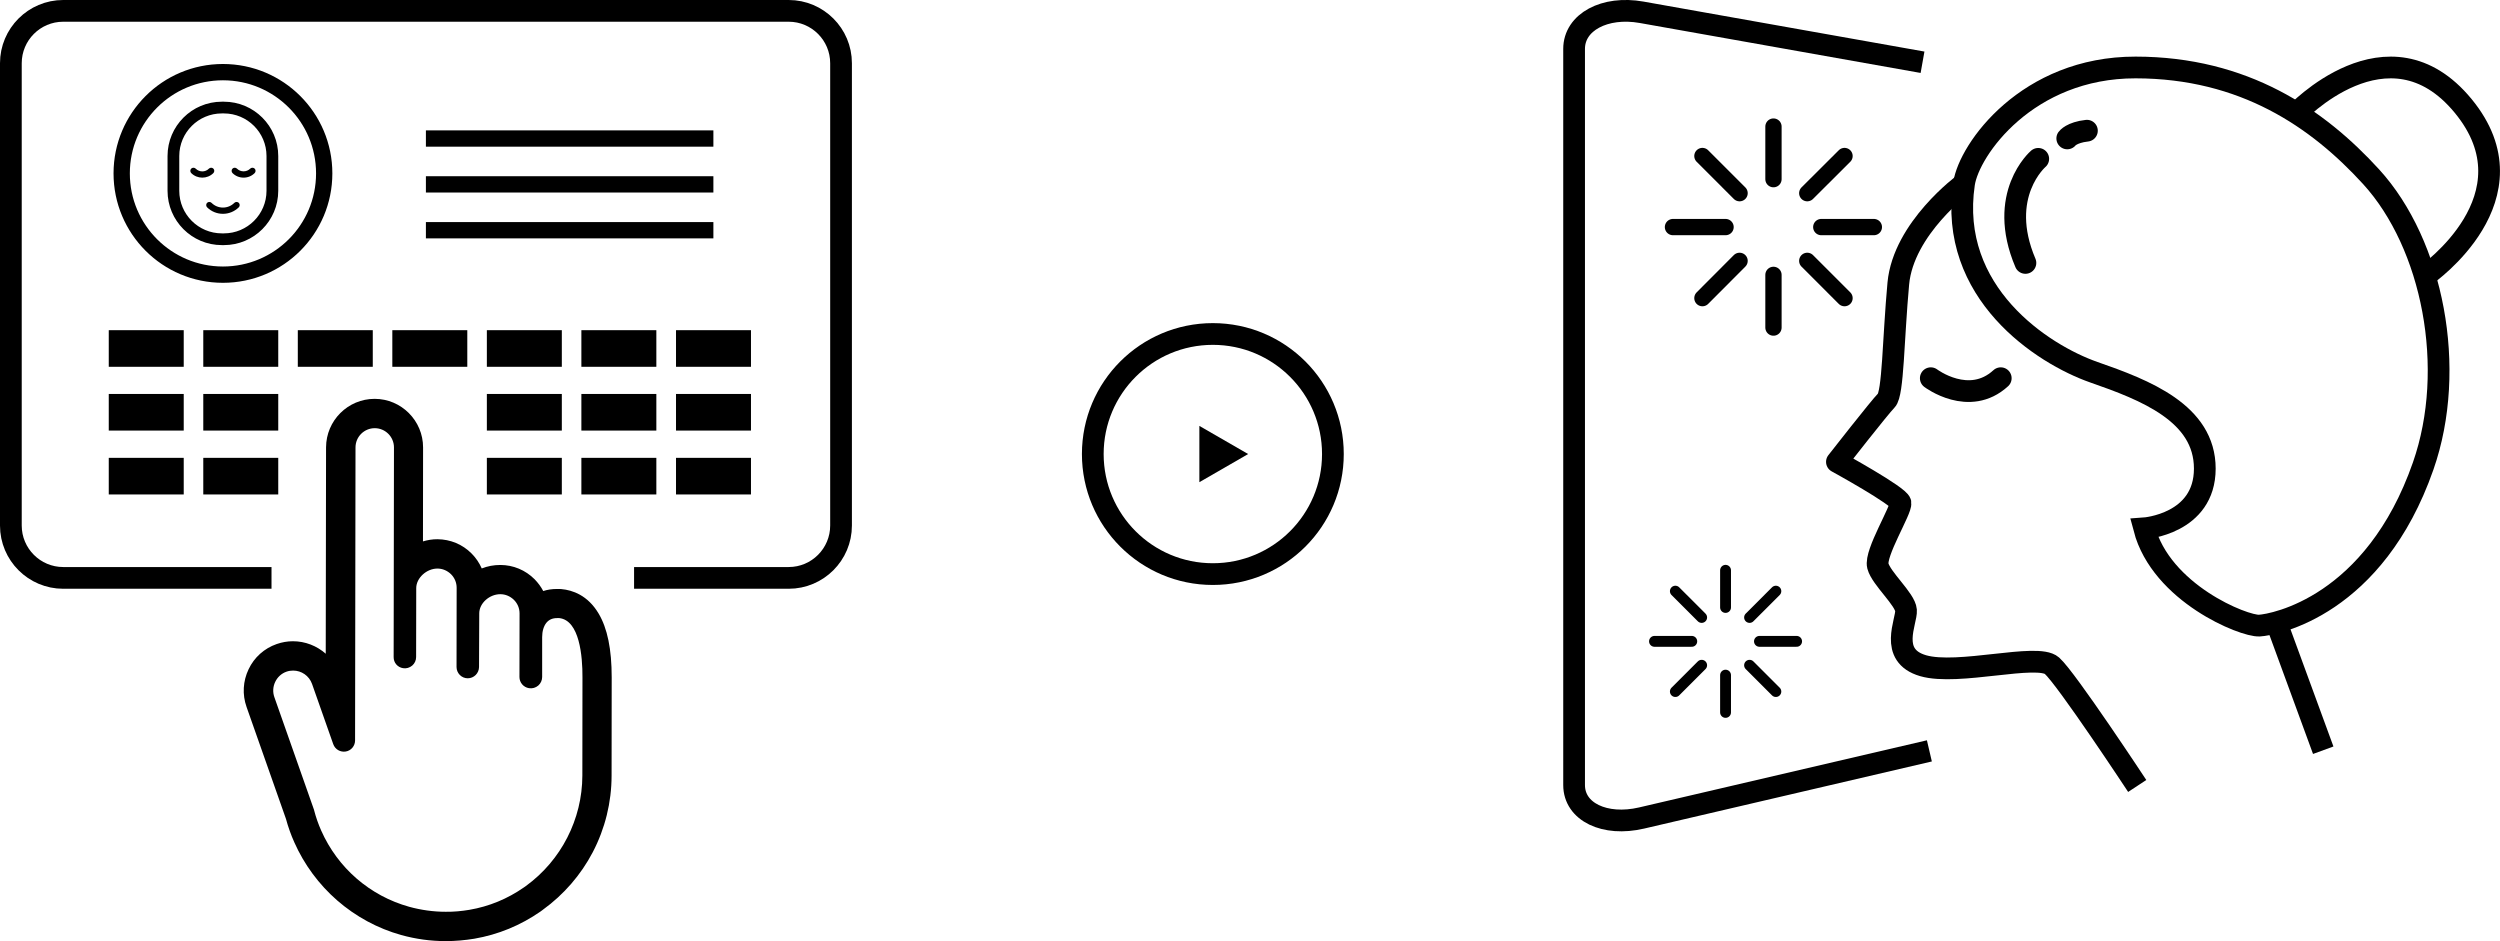 <?xml version="1.0" encoding="utf-8"?>
<!-- Generator: Adobe Illustrator 24.0.0, SVG Export Plug-In . SVG Version: 6.00 Build 0)  -->
<svg version="1.1" id="icons" xmlns="http://www.w3.org/2000/svg" xmlns:xlink="http://www.w3.org/1999/xlink" x="0px" y="0px"
	 viewBox="0 0 230.1 86.64" style="enable-background:new 0 0 230.1 86.64;" xml:space="preserve">
<style type="text/css">
	.st0{fill:none;stroke:#000000;stroke-width:2;stroke-miterlimit:10;}
	.st1{fill:none;stroke:#000000;stroke-width:1.5;stroke-miterlimit:10;}
	.st2{stroke:#000000;stroke-width:0.5;stroke-miterlimit:10;}
	.st3{fill:#FFFFFF;stroke:#000000;stroke-width:1.5;stroke-linecap:round;stroke-miterlimit:10;}
	.st4{fill:#FFFFFF;stroke:#000000;stroke-linecap:round;stroke-miterlimit:10;}
	.st5{fill:none;stroke:#000000;stroke-width:2;stroke-linejoin:round;stroke-miterlimit:10;}
	.st6{fill:none;stroke:#000000;stroke-width:2;stroke-linecap:round;stroke-miterlimit:10;}
</style>
<g>
	<path class="st0" d="M24.99,53.19H5.82C3.16,53.19,1,51.03,1,48.37V5.82C1,3.16,3.16,1,5.82,1h66.77c2.66,0,4.82,2.16,4.82,4.82
		v42.55c0,2.66-2.16,4.82-4.82,4.82H58.36"/>
	<line class="st1" x1="39.2" y1="12.75" x2="65.66" y2="12.75"/>
	<line class="st1" x1="39.2" y1="16.97" x2="65.66" y2="16.97"/>
	<line class="st1" x1="39.2" y1="21.19" x2="65.66" y2="21.19"/>
	<rect x="10.01" y="30.39" width="6.9" height="3.37"/>
	<rect x="18.71" y="30.39" width="6.9" height="3.37"/>
	<rect x="27.41" y="30.39" width="6.9" height="3.37"/>
	<rect x="36.11" y="30.39" width="6.9" height="3.37"/>
	<rect x="44.81" y="30.39" width="6.9" height="3.37"/>
	<rect x="53.51" y="30.39" width="6.9" height="3.37"/>
	<rect x="62.22" y="30.39" width="6.9" height="3.37"/>
	<rect x="10.01" y="36.26" width="6.9" height="3.37"/>
	<rect x="18.71" y="36.26" width="6.9" height="3.37"/>
	<rect x="44.81" y="36.26" width="6.9" height="3.37"/>
	<rect x="53.51" y="36.26" width="6.9" height="3.37"/>
	<rect x="62.22" y="36.26" width="6.9" height="3.37"/>
	<rect x="10.01" y="42.14" width="6.9" height="3.37"/>
	<rect x="18.71" y="42.14" width="6.9" height="3.37"/>
	<rect x="44.81" y="42.14" width="6.9" height="3.37"/>
	<rect x="53.51" y="42.14" width="6.9" height="3.37"/>
	<rect x="62.22" y="42.14" width="6.9" height="3.37"/>
	<path d="M55.09,56.46c-1-1.68-2.41-2.15-3.42-2.24c-0.05,0-0.1-0.01-0.15-0.01l-0.26,0h-0.01c-0.44,0-0.86,0.06-1.25,0.19
		c-0.21-0.4-0.48-0.76-0.8-1.09C48.36,52.47,47.24,52,46.05,52h-0.01c-0.6,0-1.17,0.11-1.7,0.32c-0.22-0.5-0.53-0.97-0.93-1.37
		c-0.84-0.85-1.96-1.31-3.15-1.32h-0.01c-0.45,0-0.89,0.07-1.32,0.2l0.01-8.65c0-2.46-2-4.47-4.46-4.47c0,0,0,0,0,0h0
		c-2.46,0-4.46,2-4.47,4.46l-0.03,19c-0.81-0.72-1.88-1.15-3.02-1.15c-0.51,0-1.01,0.09-1.5,0.26c-1.14,0.4-2.06,1.22-2.58,2.32
		c-0.52,1.09-0.59,2.32-0.19,3.46l3.63,10.31c0.2,0.74,0.46,1.47,0.77,2.16c0.9,2.03,2.26,3.88,3.95,5.35
		c1.7,1.48,3.73,2.58,5.89,3.18c1.33,0.37,2.7,0.56,4.09,0.56l0.02,0c0.87,0,1.75-0.08,2.61-0.22c2.21-0.38,4.27-1.23,6.12-2.52
		c0.07-0.05,0.14-0.1,0.2-0.15c1.91-1.38,3.5-3.21,4.59-5.3c1.13-2.16,1.73-4.59,1.73-7.04l0.01-9.05
		C56.3,59.76,55.91,57.83,55.09,56.46z M37.1,61.5c0.3,0.05,0.6-0.04,0.84-0.24c0.23-0.2,0.36-0.48,0.36-0.79l0.01-6.34
		c0-0.93,0.95-1.8,1.95-1.8c0.47,0,0.91,0.19,1.25,0.52c0.34,0.34,0.52,0.78,0.52,1.25l-0.01,7.25l0,0.04
		c0,0.57,0.46,1.04,1.03,1.04c0,0,0,0,0,0c0.57,0,1.03-0.46,1.04-1.03l0.02-4.95c0-0.92,0.93-1.76,1.94-1.76c0,0,0,0,0,0
		c0.47,0,0.91,0.19,1.25,0.52c0.34,0.34,0.52,0.78,0.52,1.25l-0.01,5.85c0,0.51,0.37,0.95,0.88,1.03l0.01,0
		c0.3,0.05,0.6-0.04,0.84-0.24c0.23-0.2,0.36-0.49,0.36-0.79l0-3.67c0-0.54,0.14-1.01,0.39-1.32c0.24-0.29,0.56-0.43,0.98-0.43
		l0.21,0c1.86,0.21,2.14,3.5,2.13,5.45l-0.01,9.05c-0.01,4.01-1.95,7.8-5.2,10.16c-0.06,0.04-0.11,0.08-0.17,0.12
		c-1.52,1.06-3.21,1.76-5.03,2.07c-0.71,0.12-1.45,0.19-2.17,0.18c-1.14,0-2.28-0.16-3.37-0.46c-3.62-1.01-6.57-3.57-8.1-7.02
		c-0.26-0.59-0.48-1.21-0.64-1.83c-0.01-0.03-0.01-0.05-0.02-0.08l-3.65-10.37c-0.16-0.46-0.13-0.96,0.08-1.4
		c0.21-0.44,0.58-0.78,1.04-0.94c0.2-0.07,0.41-0.1,0.61-0.1c0.76,0,1.47,0.47,1.74,1.23l1.95,5.54c0.17,0.48,0.65,0.76,1.15,0.68
		c0.5-0.08,0.86-0.52,0.86-1.02l0.04-26.97c0-0.98,0.8-1.77,1.77-1.77c0,0,0,0,0,0c0.98,0,1.77,0.8,1.77,1.77l-0.03,19.29
		C36.22,60.99,36.59,61.42,37.1,61.5z"/>
	<circle class="st1" cx="20.52" cy="15.96" r="9.32"/>
	<g>
		<path class="st2" d="M20.61,22.31h-0.19c-2.62,0-4.75-2.13-4.75-4.75v-3.2c0-2.62,2.13-4.75,4.75-4.75h0.19
			c2.62,0,4.75,2.13,4.75,4.75v3.2C25.36,20.18,23.23,22.31,20.61,22.31z M20.42,10.19c-2.3,0-4.17,1.87-4.17,4.17v3.2
			c0,2.3,1.87,4.17,4.17,4.17h0.19c2.3,0,4.17-1.87,4.17-4.17v-3.2c0-2.3-1.87-4.17-4.17-4.17H20.42z"/>
	</g>
	<g>
		<g>
			<path d="M18.62,16.35c-0.37,0-0.74-0.14-1.02-0.42c-0.11-0.11-0.11-0.3,0-0.41c0.11-0.11,0.3-0.11,0.41,0
				c0.34,0.34,0.89,0.34,1.22,0c0.11-0.11,0.3-0.11,0.41,0c0.11,0.11,0.11,0.3,0,0.41C19.36,16.21,18.99,16.35,18.62,16.35z"/>
		</g>
		<g>
			<path d="M22.42,16.35c-0.39,0-0.75-0.15-1.02-0.42c-0.11-0.11-0.11-0.3,0-0.41c0.11-0.11,0.3-0.11,0.41,0
				c0.16,0.16,0.38,0.25,0.61,0.25c0.23,0,0.45-0.09,0.61-0.25c0.11-0.11,0.3-0.11,0.41,0c0.11,0.11,0.11,0.3,0,0.41
				C23.17,16.2,22.81,16.35,22.42,16.35z"/>
		</g>
	</g>
	<g>
		<path d="M20.52,19.68c-0.53,0-1.06-0.2-1.46-0.6c-0.11-0.11-0.11-0.3,0-0.41c0.11-0.11,0.3-0.11,0.41,0c0.58,0.58,1.52,0.58,2.1,0
			c0.11-0.11,0.3-0.11,0.41,0c0.11,0.11,0.11,0.3,0,0.41C21.57,19.48,21.05,19.68,20.52,19.68z"/>
	</g>
</g>
<g>
	<path class="st0" d="M211.24,10.54c0,0,8.56-9.19,15.47-0.79s-3.38,15.55-3.38,15.55"/>
	<line class="st3" x1="163.23" y1="11.65" x2="163.23" y2="16.49"/>
	<line class="st3" x1="163.23" y1="25.3" x2="163.23" y2="30.15"/>
	<line class="st3" x1="172.47" y1="20.9" x2="167.63" y2="20.9"/>
	<line class="st3" x1="158.82" y1="20.9" x2="153.98" y2="20.9"/>
	<line class="st3" x1="169.77" y1="14.36" x2="166.34" y2="17.78"/>
	<line class="st3" x1="160.11" y1="24.01" x2="156.69" y2="27.44"/>
	<line class="st3" x1="156.69" y1="14.36" x2="160.11" y2="17.78"/>
	<line class="st3" x1="166.34" y1="24.01" x2="169.77" y2="27.44"/>
	<line class="st4" x1="158.82" y1="52.49" x2="158.82" y2="55.91"/>
	<line class="st4" x1="158.82" y1="62.14" x2="158.82" y2="65.57"/>
	<line class="st4" x1="165.36" y1="59.03" x2="161.94" y2="59.03"/>
	<line class="st4" x1="155.71" y1="59.03" x2="152.28" y2="59.03"/>
	<line class="st4" x1="163.45" y1="54.41" x2="161.03" y2="56.83"/>
	<line class="st4" x1="156.62" y1="61.23" x2="154.2" y2="63.65"/>
	<line class="st4" x1="154.2" y1="54.41" x2="156.62" y2="56.83"/>
	<line class="st4" x1="161.03" y1="61.23" x2="163.45" y2="63.65"/>
	<line class="st5" x1="209.55" y1="57.37" x2="213.83" y2="69.05"/>
	<path class="st5" d="M196.71,72.34c0,0-6.52-9.9-7.85-11.07c-1.34-1.18-8.64,0.94-11.86,0c-3.22-0.94-1.49-4.08-1.57-5.1
		s-2.28-2.91-2.59-4.08c-0.31-1.18,2.2-5.18,2.08-5.81c-0.12-0.63-5.85-3.77-5.85-3.77s3.93-5.03,4.55-5.65
		c0.63-0.63,0.63-5.65,1.1-10.76c0.47-5.1,6.05-9.19,6.05-9.19"/>
	<path class="st0" d="M177.58,69.11l-26.49,6.18c-3.38,0.79-6.21-0.56-6.21-3.03V4.5c0-2.47,2.83-3.97,6.21-3.37l25.86,4.6"/>
	<path class="st0" d="M180.77,16.9c0.47-3.14,5.81-10.7,15.79-10.69s16.75,4.66,21.68,10.06c5.66,6.2,7.93,17.63,4.79,26.62
		c-4.49,12.86-13.66,14.61-15.08,14.69s-9.03-2.98-10.6-8.95c0,0,5.58-0.39,5.58-5.5s-5.5-7.23-10.21-8.87
		C188,32.61,179.28,26.95,180.77,16.9z"/>
	<path class="st6" d="M187.6,14.62c0,0-3.85,3.3-1.18,9.58"/>
	<path class="st6" d="M190.27,12.74c0,0,0.39-0.55,1.81-0.71"/>
	<path class="st6" d="M177.71,34.81c0,0,3.53,2.67,6.44,0"/>
</g>
<circle class="st0" cx="111.63" cy="41.79" r="11.05"/>
<polygon points="114.88,41.79 110.39,39.2 110.39,44.38 "/>
</svg>
